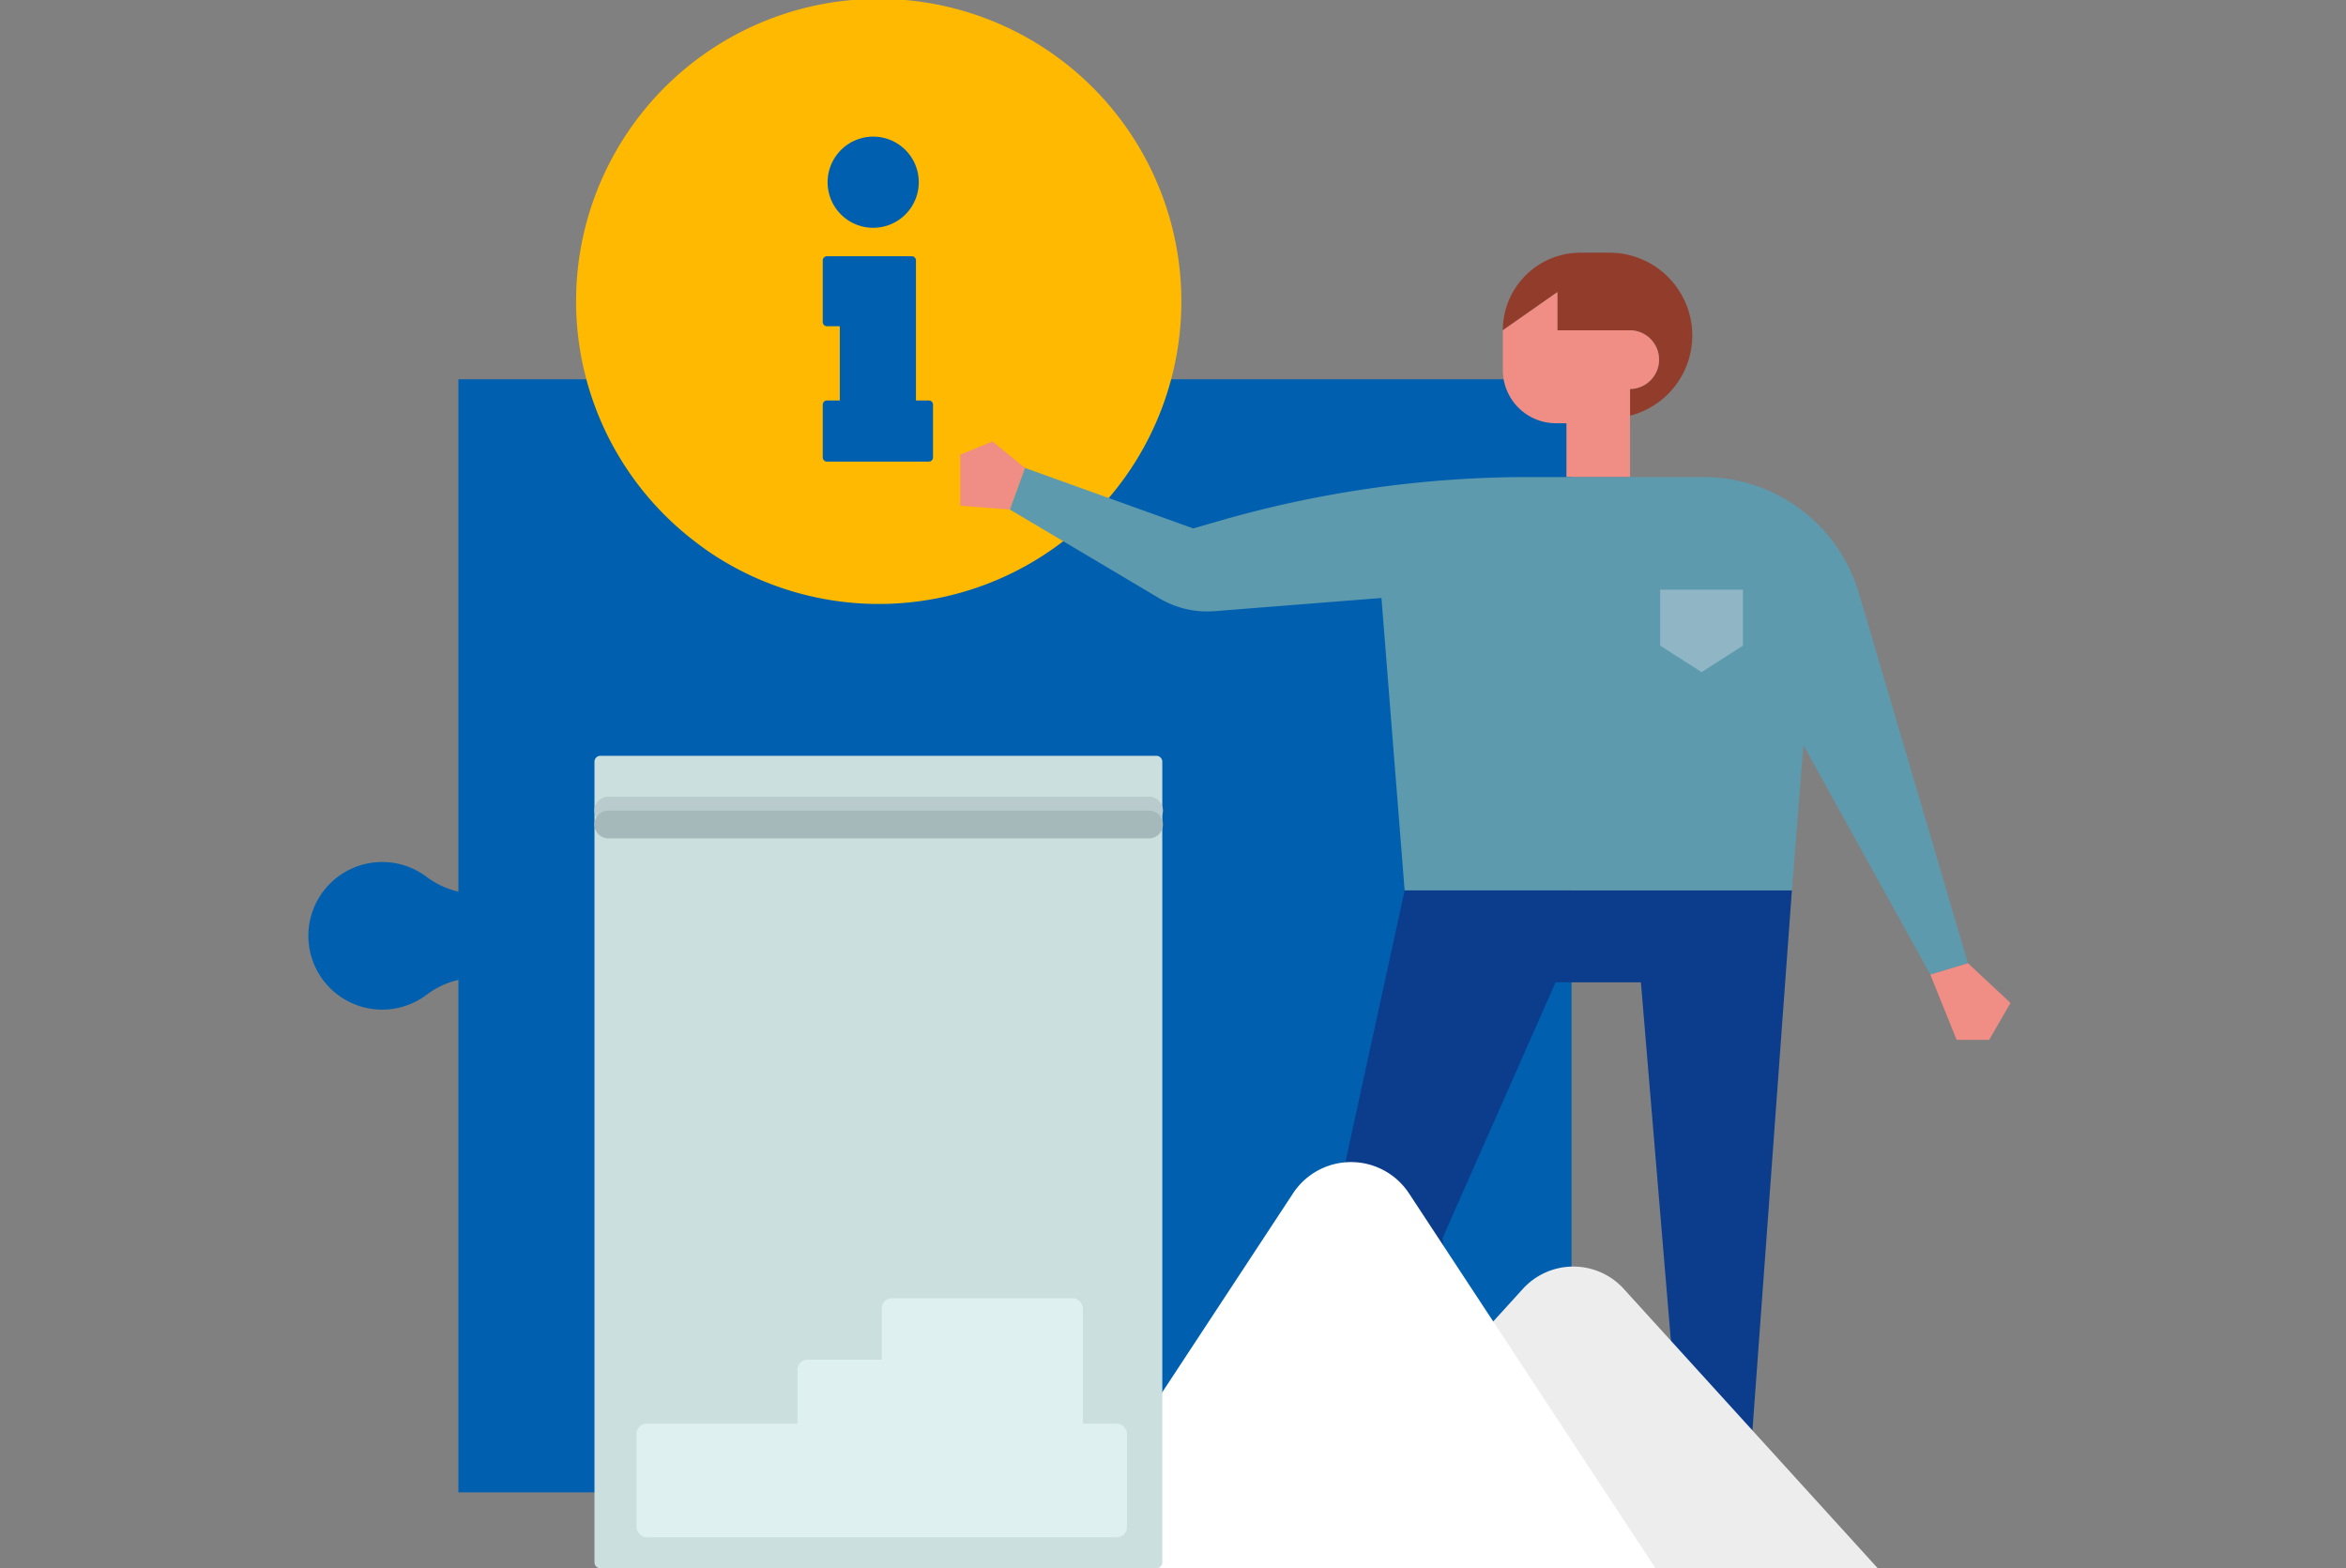 <?xml version="1.0" standalone="no"?>
<svg xmlns="http://www.w3.org/2000/svg" xmlns:xlink="http://www.w3.org/1999/xlink" width="540" height="361" viewBox="0 0 540 361">
  <rect x="0" y="0" width="540" height="361" fill="#808080" stroke="none"/>
  <defs>
    <clipPath id="clip-mod-Amphetamines">
      <rect width="540" height="361"/>
    </clipPath>
  </defs>
  <g id="mod-Amphetamines" clip-path="url(#clip-mod-Amphetamines)">
    <g id="Group_1187" data-name="Group 1187" transform="translate(2.934 -64.152)">
      <g id="Group_1170" data-name="Group 1170" transform="translate(68.067 151.458)">
        <g id="Group_1168" data-name="Group 1168" transform="translate(34.515)">
          <rect id="Rectangle_406" data-name="Rectangle 406" width="256.216" height="256.216" fill="#0060af"/>
        </g>
        <g id="Group_1169" data-name="Group 1169" transform="translate(0 111.123)">
          <path id="Path_1282" data-name="Path 1282" d="M103.184,140.372a19.608,19.608,0,0,1-7.887-3.506,16.991,16.991,0,1,0,.054,27.044,19.144,19.144,0,0,1,7.833-3.475Z" transform="translate(-68.067 -133.422)" fill="#0060af"/>
        </g>
      </g>
      <g id="Group_1172" data-name="Group 1172" transform="translate(129.665 63.89)">
        <path id="Path_1283" data-name="Path 1283" d="M159.281,63.89a69.6,69.6,0,0,0-42.315,124.9c1.412,1.08,2.84,2.132,4.335,3.106A69.644,69.644,0,1,0,159.281,63.89Z" transform="translate(-89.623 -63.89)" fill="#ffb900"/>
        <g id="Group_1171" data-name="Group 1171" transform="translate(56.782 31.71)">
          <path id="Path_1284" data-name="Path 1284" d="M120.382,74.987a10.494,10.494,0,1,1-10.5,10.5A10.507,10.507,0,0,1,120.382,74.987Z" transform="translate(-108.766 -74.987)" fill="#0060af"/>
          <path id="Path_1285" data-name="Path 1285" d="M109.494,118.783a.96.96,0,0,1,.96-.96h2.966V100.732h-2.966a.962.962,0,0,1-.96-.96V85.584a.962.962,0,0,1,.96-.96h19.534a.96.96,0,0,1,.96.96v32.239h2.966a.959.959,0,0,1,.96.96v12.15a.96.96,0,0,1-.96.96h-23.46a.962.962,0,0,1-.96-.96Z" transform="translate(-109.494 -57.086)" fill="#0060af"/>
        </g>
      </g>
      <g id="Group_1182" data-name="Group 1182" transform="translate(218.101 122.318)">
        <g id="Group_1181" data-name="Group 1181">
          <g id="Group_1176" data-name="Group 1176" transform="translate(124.888)">
            <g id="Group_1175" data-name="Group 1175">
              <g id="Group_1173" data-name="Group 1173">
                <path id="Path_1286" data-name="Path 1286" d="M188.814,84.337h-6.678a17.861,17.861,0,0,0-17.86,17.86l12.553-8.784V102.2h16.728a6.757,6.757,0,0,1,0,13.513v6.138A19.052,19.052,0,0,0,207.879,103.4h0A19.069,19.069,0,0,0,188.814,84.337Z" transform="translate(-164.276 -84.337)" fill="#923c2b"/>
              </g>
              <g id="Group_1174" data-name="Group 1174" transform="translate(0 9.076)">
                <path id="Path_1287" data-name="Path 1287" d="M193.557,96.3H176.829V87.513L164.276,96.3v9.161a12.236,12.236,0,0,0,12.236,12.236h2.4v12.387h14.642V109.81a6.757,6.757,0,0,0,0-13.513Z" transform="translate(-164.276 -87.513)" fill="#f08d84"/>
              </g>
            </g>
          </g>
          <g id="Group_1177" data-name="Group 1177" transform="translate(0 43.454)">
            <path id="Path_1288" data-name="Path 1288" d="M135.466,105.637l-7.5-6.093-7.4,3.046v11.75l11.413.87Z" transform="translate(-120.571 -99.544)" fill="#f08d84"/>
          </g>
          <g id="Group_1178" data-name="Group 1178" transform="translate(11.412 49.547)">
            <path id="Path_1289" data-name="Path 1289" d="M345.1,215.692,320,130.514a37.287,37.287,0,0,0-35.762-26.741h-40.14a256.939,256.939,0,0,0-71.293,10.09l-6.024,1.737-38.728-13.925-3.483,9.573,34.368,20.423a21.65,21.65,0,0,0,12.765,2.972l38.4-3.029,5.335,67.321H304.57l2.652-33.47L336.438,218.3Z" transform="translate(-124.565 -101.676)" fill="#5e9aae"/>
          </g>
          <g id="Group_1179" data-name="Group 1179" transform="translate(223.286 163.562)">
            <path id="Path_1290" data-name="Path 1290" d="M207.371,141.576l9.792,9.138-4.9,8.486H204.76l-6.049-15.013Z" transform="translate(-198.711 -141.576)" fill="#f08d84"/>
          </g>
          <g id="Group_1180" data-name="Group 1180" transform="translate(161.112 77.589)">
            <path id="Path_1291" data-name="Path 1291" d="M196,124.353l-9.525,6.092-9.524-6.092V111.489H196Z" transform="translate(-176.953 -111.489)" fill="#90b6c5"/>
          </g>
        </g>
        <path id="Path_1292" data-name="Path 1292" d="M168.884,283.107h13.891L175.9,215.786l26.038-58.928h19.637l10.561,126.249h13.422l10.767-147.4H167.187l-16.039,73.559a26.544,26.544,0,0,0,.406,12.928Z" transform="translate(-64.907 11.094)" fill="#0b3d8c"/>
      </g>
      <g id="Group_1185" data-name="Group 1185" transform="translate(237.957 331.647)">
        <g id="Group_1183" data-name="Group 1183" transform="translate(51.17 24.055)">
          <path id="Path_1293" data-name="Path 1293" d="M145.427,235.46H285.592L227.13,171.151a15.7,15.7,0,0,0-23.24,0Z" transform="translate(-145.427 -166.01)" fill="#ededed"/>
        </g>
        <g id="Group_1184" data-name="Group 1184">
          <path id="Path_1294" data-name="Path 1294" d="M127.52,251.1H267.688l-56.739-86.306a15.971,15.971,0,0,0-26.692,0Z" transform="translate(-127.52 -157.592)" fill="#fff"/>
        </g>
      </g>
      <g id="Group_1186" data-name="Group 1186" transform="translate(133.9 238.128)">
        <path id="Rectangle_407" data-name="Rectangle 407" d="M1.369,0H129.332A1.369,1.369,0,0,1,130.7,1.369V185.656a1.369,1.369,0,0,1-1.369,1.369H1.368A1.368,1.368,0,0,1,0,185.657V1.369A1.369,1.369,0,0,1,1.369,0Z" transform="translate(0.001 0)" fill="#cbdfdf"/>
        <path id="Path_1295" data-name="Path 1295" d="M221.952,131.36a3.206,3.206,0,0,1-3.206,3.2H94.311a3.208,3.208,0,0,1-3.206-3.2h0a3.206,3.206,0,0,1,3.206-3.2H218.746a3.2,3.2,0,0,1,3.206,3.2Z" transform="translate(-91.105 -118.743)" fill="#b9cbcd"/>
        <path id="Path_1296" data-name="Path 1296" d="M221.952,132.48a3.2,3.2,0,0,1-3.206,3.2H94.311a3.206,3.206,0,0,1-3.206-3.2h0a3.206,3.206,0,0,1,3.206-3.2H218.746a3.2,3.2,0,0,1,3.206,3.2Z" transform="translate(-91.105 -116.663)" fill="#a6b9ba"/>
        <rect id="Rectangle_408" data-name="Rectangle 408" width="112.89" height="26.139" rx="2.287" transform="translate(9.688 153.745)" fill="#dff0f1"/>
        <rect id="Rectangle_409" data-name="Rectangle 409" width="38.813" height="36.487" rx="2.287" transform="translate(46.726 139.013)" fill="#dff0f1"/>
        <rect id="Rectangle_410" data-name="Rectangle 410" width="46.285" height="45.765" rx="2.287" transform="translate(66.133 124.862)" fill="#dff0f1"/>
      </g>
    </g>
  </g>
</svg>

